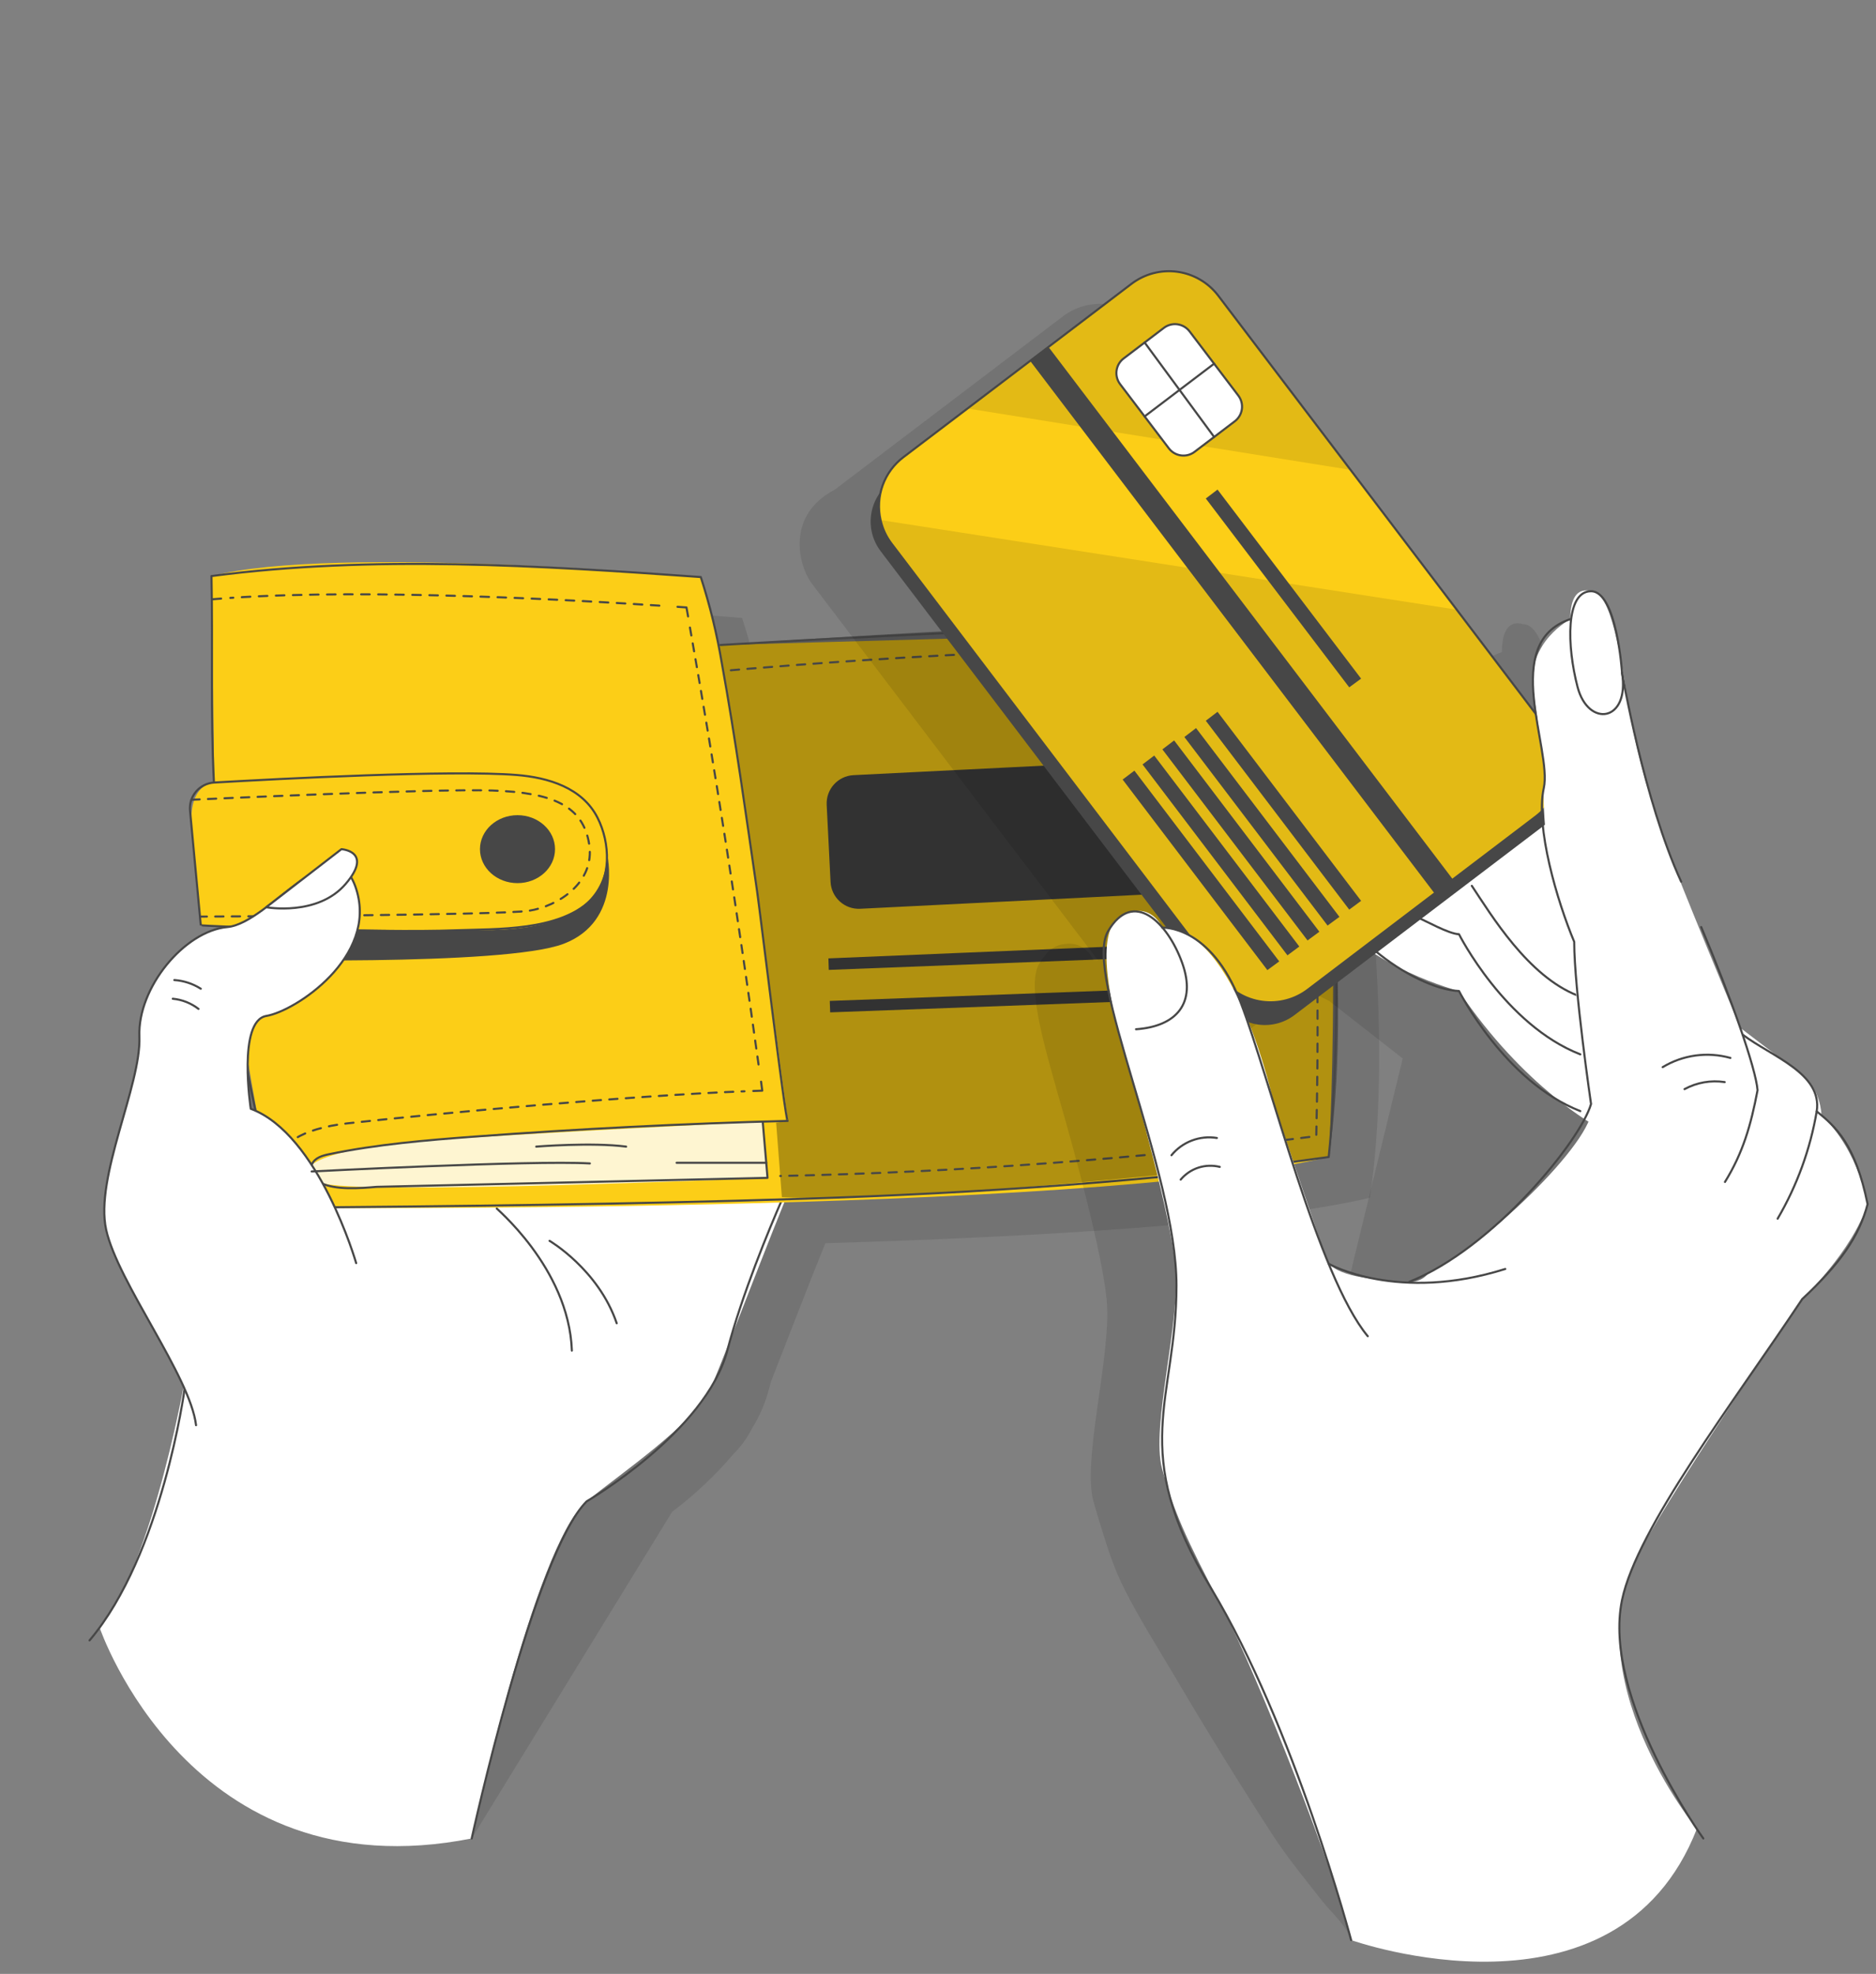 <svg width="77" height="81" viewBox="0 0 77 81" fill="none" xmlns="http://www.w3.org/2000/svg">
<rect x="0" y="0" width="77" height="81" fill="#808080" stroke="none"/>
<path opacity="0.1" d="M56.493 39.597C56.446 38.208 56.355 36.727 56.206 35.194C56.005 32.133 55.621 29.274 54.926 27.476C51.097 26.692 31.204 28.152 31.189 28.152L31.066 27.599L31.016 27.38L30.928 26.994L30.904 26.905C30.774 26.385 30.629 25.871 30.459 25.36C30.459 25.36 15.379 24.013 10.377 25.319C10.377 25.364 10.377 25.406 10.377 25.45L10.392 26.684C10.406 29.073 10.351 31.314 10.475 33.774V33.793C10.451 33.791 10.427 33.791 10.403 33.793C10.209 33.818 10.025 33.897 9.873 34.021C9.721 34.144 9.606 34.307 9.541 34.492C9.492 34.635 9.473 34.787 9.488 34.938L9.554 35.715C9.554 35.727 9.554 35.739 9.554 35.752C9.739 37.71 9.923 39.651 9.923 39.651C9.923 39.651 10.019 39.66 10.176 39.667L11.004 39.726C9.241 39.889 7.315 42.216 7.4 44.218C7.485 46.219 5.555 49.987 6.037 52.149C6.406 53.838 8.304 56.555 9.228 58.619L9.156 59.028L5.03 67.314C5.306 66.908 7.796 77.735 19.361 75.442L27.589 62.037C28.507 61.345 29.347 60.555 30.094 59.681C30.409 59.368 30.672 59.005 30.87 58.608C31.164 58.139 31.389 57.629 31.536 57.095C31.573 56.955 31.612 56.817 31.652 56.675C32.324 54.965 33.22 52.632 33.877 51.016C42.546 50.758 51.648 50.229 56.219 49.153H56.228C56.67 46.147 56.68 42.773 56.493 39.597ZM11.974 47.172C11.902 46.673 11.859 46.17 11.845 45.665C11.946 46.197 12.057 46.726 12.173 47.257C12.107 47.228 12.04 47.198 11.974 47.172Z" fill="black"/>
<path d="M4.087 66.784C4.087 66.784 7.791 77.735 19.361 75.442C19.361 75.442 21.929 63.389 24.079 61.609C25.466 60.465 28.53 58.414 29.185 56.929C29.839 55.445 32.47 48.393 32.979 47.545C33.488 46.697 27.46 36.934 27.46 36.934L14.763 43.485L7.699 56.028C7.699 56.028 6.343 64.143 4.087 66.784Z" fill="white"/>
<path d="M7.575 57.005C7.575 57.005 6.669 63.776 3.676 67.314" stroke="#474747" stroke-width="0.086" stroke-linecap="round" stroke-linejoin="round"/>
<path d="M19.361 75.442C19.361 75.442 21.914 63.78 24.079 61.609C24.079 61.609 28.971 58.765 29.852 55.417C30.463 53.099 31.573 50.426 32.104 49.212" stroke="#474747" stroke-width="0.086" stroke-linecap="round" stroke-linejoin="round"/>
<path d="M20.39 49.587C20.206 49.469 23.351 51.984 23.472 55.423" stroke="#474747" stroke-width="0.086" stroke-linecap="round" stroke-linejoin="round"/>
<path d="M54.544 47.478C44.348 49.876 11.509 49.561 11.509 49.561C11.233 48.978 10.899 47.51 10.576 45.809C9.93 42.395 9.327 38.044 9.327 38.044L8.241 37.968C8.241 37.968 8.056 36.028 7.872 34.069C7.688 32.111 8.794 32.112 8.794 32.112L8.715 25.332L8.695 23.639C13.697 22.333 28.777 23.68 28.777 23.68L29.247 25.314L29.509 26.472L53.243 25.803C55.42 31.43 54.544 47.478 54.544 47.478Z" fill="#FCCE17"/>
<path d="M50.601 31.031L35.033 31.809C34.393 31.841 33.899 32.386 33.931 33.027L34.09 36.19C34.122 36.831 34.667 37.325 35.308 37.292L50.875 36.514C51.516 36.482 52.009 35.937 51.977 35.296L51.819 32.133C51.787 31.492 51.241 30.998 50.601 31.031Z" fill="#474747"/>
<path d="M51.892 38.581L51.941 39.106L34.017 39.8L34.002 39.328L51.892 38.581Z" fill="#474747"/>
<path d="M51.98 40.409L51.997 40.881L34.074 41.543L34.058 41.073L51.98 40.409Z" fill="#474747"/>
<path opacity="0.3" d="M53.24 25.803C53.24 25.803 55.885 38.345 54.544 47.478C54.544 47.478 37.819 49.441 32.092 49.124L31.857 46.071L32.337 45.997C32.337 45.997 30.027 28.575 29.504 26.472C29.504 26.472 49.422 25.017 53.24 25.803Z" fill="black"/>
<path opacity="0.8" d="M31.306 46.027L31.503 48.334C31.503 48.334 14.645 49.072 13.162 48.535C11.679 47.999 13.241 47.143 17.163 46.835C21.084 46.527 31.306 46.027 31.306 46.027Z" fill="white"/>
<path d="M21.241 36.24C22.091 36.24 22.781 35.616 22.781 34.846C22.781 34.076 22.091 33.451 21.241 33.451C20.39 33.451 19.7 34.076 19.7 34.846C19.7 35.616 20.39 36.24 21.241 36.24Z" fill="#474747"/>
<path d="M9.327 38.042C9.675 41.944 10.405 45.802 11.507 49.561C18.658 49.5 25.807 49.421 32.956 49.192C40.106 48.963 47.452 48.48 54.536 47.478C54.536 47.478 55.806 36.272 53.233 25.802C50.388 25.21 29.576 26.468 29.576 26.468" stroke="#474747" stroke-width="0.086" stroke-linecap="round" stroke-linejoin="round"/>
<path d="M31.306 46.027L31.503 48.334L15.456 48.703C14.794 48.76 13.763 48.847 13.155 48.535C12.878 48.393 12.679 48.047 12.81 47.763C12.928 47.508 13.238 47.418 13.514 47.362C15.477 46.958 17.48 46.789 19.477 46.641C23.754 46.324 28.037 46.109 32.328 45.997C32.237 45.997 31.191 37.367 31.075 36.571C30.621 33.453 30.19 30.323 29.629 27.223C29.427 26.022 29.138 24.838 28.764 23.68C22.154 23.207 15.25 22.77 8.68 23.639C8.741 26.566 8.632 29.172 8.781 32.112" stroke="#474747" stroke-width="0.086" stroke-linecap="round" stroke-linejoin="round"/>
<path d="M11.262 48.692C11.223 48.573 11.199 48.449 11.192 48.323" stroke="#474747" stroke-width="0.086" stroke-linecap="round" stroke-linejoin="round"/>
<path d="M11.299 47.624C11.544 47.01 12.28 46.316 14.281 46.095C17.932 45.689 25.889 44.959 30.557 44.782" stroke="#474747" stroke-width="0.086" stroke-linecap="round" stroke-linejoin="round" stroke-dasharray="0.34 0.34"/>
<path d="M30.918 44.769L31.287 44.756L31.238 44.387" stroke="#474747" stroke-width="0.086" stroke-linecap="round" stroke-linejoin="round"/>
<path d="M31.134 43.681C30.295 37.644 29.365 31.651 28.301 25.648" stroke="#474747" stroke-width="0.086" stroke-linecap="round" stroke-linejoin="round" stroke-dasharray="0.33 0.33"/>
<path d="M28.242 25.295L28.176 24.927L27.807 24.901" stroke="#474747" stroke-width="0.086" stroke-linecap="round" stroke-linejoin="round"/>
<path d="M27.062 24.853C23.994 24.648 15.272 24.137 9.453 24.535" stroke="#474747" stroke-width="0.086" stroke-linecap="round" stroke-linejoin="round" stroke-dasharray="0.35 0.35"/>
<path d="M9.076 24.563L8.708 24.593" stroke="#474747" stroke-width="0.086" stroke-linecap="round" stroke-linejoin="round"/>
<path d="M8.241 37.968L7.8 33.265C7.787 33.124 7.802 32.981 7.845 32.846C7.888 32.711 7.958 32.586 8.05 32.478C8.143 32.37 8.256 32.283 8.383 32.22C8.51 32.157 8.649 32.12 8.791 32.112C11.502 31.956 18.515 31.587 21.206 31.802C22.497 31.906 23.9 32.321 24.526 33.557C25.046 34.575 25.123 36.102 24.251 36.939C22.923 38.212 20.403 38.114 18.692 38.175C15.504 38.297 8.243 37.996 8.241 37.968Z" stroke="#474747" stroke-width="0.086" stroke-linecap="round" stroke-linejoin="round"/>
<path d="M24.915 35.093C24.915 34.962 25.586 37.795 23.133 38.73C20.68 39.665 9.327 39.37 9.327 39.37V38.042C9.327 38.042 17.358 38.212 18.695 38.175C20.032 38.138 24.771 38.583 24.915 35.093Z" fill="#474747"/>
<path d="M22.556 50.918C22.556 50.918 24.562 52.093 25.313 54.301" stroke="#474747" stroke-width="0.086" stroke-linecap="round" stroke-linejoin="round"/>
<path d="M7.855 32.819C7.855 32.819 17.697 32.356 20.202 32.439C22.707 32.522 23.933 33.073 24.183 34.643C24.431 36.213 22.913 37.19 21.703 37.375C20.494 37.559 8.239 37.613 8.239 37.613" stroke="#474747" stroke-width="0.086" stroke-linecap="round" stroke-linejoin="round" stroke-dasharray="0.34 0.34"/>
<path d="M14.619 51.833C14.619 51.833 13.095 46.542 10.292 45.499C10.292 45.499 9.739 41.888 10.934 41.689C12.129 41.49 15.504 39.265 14.623 36.489C13.741 33.713 11.094 37.882 9.331 38.042C7.568 38.203 5.642 40.532 5.721 42.535C5.801 44.538 3.877 48.307 4.358 50.467C4.84 52.626 7.808 56.479 8.047 58.484" fill="white"/>
<path d="M14.619 51.833C14.619 51.833 13.095 46.542 10.292 45.499C10.292 45.499 9.739 41.888 10.934 41.689C12.129 41.49 15.504 39.265 14.623 36.489C13.741 33.713 11.094 37.882 9.331 38.042C7.568 38.203 5.642 40.532 5.721 42.535C5.801 44.538 3.877 48.307 4.358 50.467C4.84 52.626 7.808 56.479 8.047 58.484" stroke="#474747" stroke-width="0.086" stroke-linecap="round" stroke-linejoin="round"/>
<path d="M10.928 37.229C10.928 37.229 13.04 37.613 14.187 36.272C15.335 34.931 14.014 34.846 14.014 34.846L10.928 37.229Z" fill="white" stroke="#474747" stroke-width="0.086" stroke-linecap="round" stroke-linejoin="round"/>
<path d="M7.156 40.217C7.542 40.243 7.915 40.366 8.241 40.573" stroke="#474747" stroke-width="0.086" stroke-linecap="round" stroke-linejoin="round"/>
<path d="M7.092 40.984C7.476 41.02 7.842 41.165 8.147 41.401" stroke="#474747" stroke-width="0.086" stroke-linecap="round" stroke-linejoin="round"/>
<path d="M12.793 48.072C12.793 48.072 21.831 47.606 24.21 47.742" stroke="#474747" stroke-width="0.086" stroke-linecap="round" stroke-linejoin="round"/>
<path d="M22.01 47.052C22.01 47.052 24.284 46.868 25.699 47.052" stroke="#474747" stroke-width="0.086" stroke-linecap="round" stroke-linejoin="round"/>
<path d="M27.772 47.716H31.451" stroke="#474747" stroke-width="0.086" stroke-linecap="round" stroke-linejoin="round"/>
<path d="M29.998 27.505C29.998 27.505 46.161 26.061 52.655 26.885C52.655 26.885 54.407 30.108 54.026 46.621C46.726 47.556 39.382 48.103 32.025 48.257" stroke="#474747" stroke-width="0.086" stroke-linecap="round" stroke-linejoin="round" stroke-dasharray="0.34 0.34"/>
<g opacity="0.1">
<path d="M73.752 50.358C73.293 48.405 72.62 47.671 71.944 47.106C71.944 47.106 71.93 45.999 71.065 45.369C70.834 45.165 70.587 44.98 70.327 44.815C69.515 44.207 68.621 43.524 68.621 43.524C68.2 42.307 67.63 40.833 67.014 39.383L67.046 39.714C66.415 38.173 65.797 36.641 65.624 36.132V36.121C65.808 36.611 65.992 37.085 66.195 37.522L63.886 29.361C63.831 29.032 63.773 28.71 63.716 28.398C63.606 27.476 63.305 25.738 62.58 25.615C62.553 25.613 62.526 25.613 62.499 25.615C62.499 25.615 61.645 25.246 61.645 26.76C60.629 27.099 60.236 27.867 60.138 28.769C60.085 29.055 60.079 29.348 60.12 29.636C60.138 29.969 60.177 30.311 60.228 30.65L56.956 26.349L56.641 25.939L52.605 20.627L47.181 13.471C46.979 13.205 46.727 12.982 46.439 12.814C46.151 12.646 45.832 12.536 45.502 12.491C45.171 12.446 44.835 12.466 44.512 12.551C44.189 12.636 43.887 12.784 43.621 12.986L36.887 18.1L34.259 20.096C32.243 21.146 32.768 23.219 33.327 23.955L45.071 39.413C45.01 39.405 44.948 39.402 44.886 39.404C44.886 39.404 44.551 38.612 43.721 38.738C43.544 38.746 43.373 38.803 43.226 38.902C43.093 38.972 42.979 39.076 42.896 39.203C42.804 39.314 42.722 39.432 42.649 39.557C42.227 40.28 42.618 42.049 43.228 44.209C43.267 44.349 43.306 44.483 43.343 44.609V44.629L43.499 45.169C44.097 47.243 45.215 51.313 45.421 53.309C45.436 53.493 45.445 53.691 45.449 53.875C45.462 56.173 44.442 60.021 44.881 61.611C44.938 61.819 44.997 62.019 45.056 62.216C45.383 63.278 45.674 64.284 46.187 65.281C46.81 66.499 47.553 67.666 48.249 68.845C49.525 71.01 50.846 73.15 52.211 75.263C52.84 76.234 53.576 77.119 54.288 78.03C54.614 78.449 55.326 79.078 55.45 79.615C55.45 79.615 61.763 80.136 65.297 77.892L64.965 72.868L67.335 59.246C68.012 58.219 70.102 56.212 70.519 55.578C70.734 55.262 70.945 54.949 71.15 54.643C72.708 53.187 73.488 52.06 73.831 50.749C73.839 50.753 73.815 50.603 73.752 50.358ZM51.895 53.333L51.864 53.274C52.509 53.566 53.192 53.765 53.893 53.864C53.157 53.779 52.325 53.661 51.895 53.333ZM54.559 53.944L54.898 53.968C54.785 53.967 54.671 53.959 54.559 53.944ZM51.829 53.195L51.405 52.354C50.814 50.66 49.481 46.669 49.475 46.652C49.214 45.502 48.865 44.374 48.431 43.277C48.745 43.388 49.081 43.419 49.41 43.367C49.739 43.316 50.05 43.183 50.315 42.982L53.542 40.531C53.876 40.732 54.217 40.913 54.551 41.071L57.574 43.434L55.177 53.289L51.829 53.195ZM64.065 30.497C64.316 31.674 64.712 33.367 65.238 35.007C64.728 33.537 64.334 32.029 64.061 30.497H64.065Z" fill="black"/>
<path d="M50.362 77.851L50.381 77.94C50.381 77.94 50.376 77.907 50.362 77.851Z" fill="black"/>
</g>
<path d="M61.568 30.858C61.752 30.736 64.456 29.265 65.81 33.678C67.164 38.092 68.752 45.603 68.752 45.603L65.535 46.228C65.535 46.228 62.554 44.642 59.884 40.669C59.884 40.669 56.139 39.699 54.509 37.393C53.033 35.298 57.585 27.605 57.585 27.605L61.568 30.858Z" fill="white"/>
<path d="M60.411 36.351C61.208 37.546 62.717 40.06 64.753 40.853" stroke="#474747" stroke-width="0.086" stroke-linecap="round" stroke-linejoin="round"/>
<path d="M58.157 37.636C58.526 37.786 59.448 38.317 59.884 38.337C59.884 38.337 61.763 42.058 64.864 43.266" stroke="#474747" stroke-width="0.086" stroke-linecap="round" stroke-linejoin="round"/>
<path d="M56.433 39.007C57.585 39.972 58.959 40.63 59.884 40.667C59.884 40.667 61.763 44.387 64.864 45.595" stroke="#474747" stroke-width="0.086" stroke-linecap="round" stroke-linejoin="round"/>
<path d="M46.731 12.049L36.532 19.796C35.646 20.469 35.474 21.732 36.146 22.618L50.312 41.267C50.985 42.153 52.248 42.325 53.134 41.653L63.333 33.905C64.219 33.233 64.392 31.969 63.719 31.083L49.553 12.434C48.88 11.549 47.617 11.376 46.731 12.049Z" fill="#474747"/>
<path d="M63.043 33.501L53.684 40.612C53.419 40.814 53.116 40.962 52.793 41.047C52.471 41.132 52.134 41.153 51.803 41.107C51.473 41.062 51.154 40.952 50.866 40.783C50.578 40.615 50.326 40.391 50.125 40.125L36.596 22.315C36.375 22.027 36.22 21.695 36.142 21.341C36.033 20.866 36.063 20.369 36.23 19.911C36.397 19.453 36.692 19.053 37.081 18.759L39.711 16.763L46.443 11.646C46.709 11.445 47.012 11.297 47.334 11.212C47.657 11.127 47.993 11.107 48.324 11.152C48.654 11.198 48.973 11.307 49.261 11.476C49.549 11.644 49.801 11.868 50.003 12.133L55.431 19.279L59.467 24.591L63.525 29.94C63.727 30.205 63.875 30.508 63.961 30.83C64.046 31.153 64.067 31.489 64.022 31.82C63.977 32.151 63.868 32.47 63.7 32.758C63.532 33.047 63.309 33.299 63.043 33.501Z" fill="#FCCE17"/>
<path opacity="0.1" d="M55.424 19.279L39.705 16.761L46.443 11.646C46.709 11.445 47.012 11.297 47.334 11.212C47.657 11.127 47.993 11.107 48.324 11.152C48.654 11.198 48.973 11.307 49.261 11.476C49.549 11.644 49.801 11.868 50.003 12.133L55.424 19.279Z" fill="black"/>
<path opacity="0.1" d="M63.043 33.501L53.684 40.612C53.419 40.814 53.116 40.962 52.793 41.047C52.471 41.132 52.134 41.153 51.803 41.107C51.473 41.062 51.154 40.952 50.866 40.783C50.578 40.615 50.326 40.391 50.125 40.125L36.596 22.315C36.375 22.027 36.22 21.695 36.142 21.341L59.777 25.017L63.525 29.951C63.93 30.486 64.107 31.16 64.017 31.825C63.926 32.491 63.576 33.093 63.043 33.501Z" fill="black"/>
<path d="M47.771 13.455L46.119 14.71C45.788 14.961 45.724 15.433 45.975 15.764L47.975 18.398C48.227 18.729 48.699 18.793 49.03 18.542L50.682 17.287C51.013 17.035 51.078 16.563 50.826 16.232L48.826 13.599C48.574 13.268 48.102 13.203 47.771 13.455Z" fill="white" stroke="#474747" stroke-width="0.086" stroke-linecap="round" stroke-linejoin="round"/>
<path d="M46.98 14.053L49.833 17.93" stroke="#474747" stroke-width="0.086" stroke-linecap="round" stroke-linejoin="round"/>
<path d="M46.98 17.088L49.833 14.924" stroke="#474747" stroke-width="0.086" stroke-linecap="round" stroke-linejoin="round"/>
<path d="M52.506 39.452L52.019 39.809L46.078 31.989L46.561 31.624L52.506 39.452Z" fill="#474747"/>
<path d="M53.33 38.841L52.843 39.203L46.895 31.369L47.375 31.004L53.33 38.841Z" fill="#474747"/>
<path d="M54.153 38.234L53.668 38.592L47.71 30.751L48.192 30.384L54.153 38.234Z" fill="#474747"/>
<path d="M54.977 37.624L54.49 37.981L48.612 30.244L49.092 29.877L54.977 37.624Z" fill="#474747"/>
<path d="M55.866 36.967L55.379 37.327L49.492 29.576L49.973 29.209L55.866 36.967Z" fill="#474747"/>
<path d="M55.866 27.848L55.379 28.206L49.492 20.456L49.973 20.09L55.866 27.848Z" fill="#474747"/>
<path d="M43.044 14.249L42.291 14.821L58.881 36.661L59.634 36.089L43.044 14.249Z" fill="#474747"/>
<path d="M63.043 33.501L53.684 40.612C53.419 40.814 53.116 40.962 52.793 41.047C52.471 41.132 52.134 41.153 51.803 41.107C51.473 41.062 51.154 40.952 50.866 40.783C50.578 40.615 50.326 40.391 50.125 40.125L36.596 22.315C36.375 22.027 36.22 21.695 36.142 21.341C36.033 20.866 36.063 20.369 36.23 19.911C36.397 19.453 36.692 19.053 37.081 18.759L39.711 16.763L46.443 11.646C46.709 11.445 47.012 11.297 47.334 11.212C47.657 11.127 47.993 11.107 48.324 11.152C48.654 11.198 48.973 11.307 49.261 11.476C49.549 11.644 49.801 11.868 50.003 12.133L55.431 19.279L59.467 24.591L63.525 29.94C63.727 30.205 63.875 30.508 63.961 30.83C64.046 31.153 64.067 31.489 64.022 31.82C63.977 32.151 63.868 32.47 63.7 32.758C63.532 33.047 63.309 33.299 63.043 33.501Z" stroke="#474747" stroke-width="0.086" stroke-linecap="round" stroke-linejoin="round"/>
<path d="M55.457 79.612C55.457 79.612 66.35 83.486 69.646 75.049C69.646 75.049 64.491 68.778 67.306 63.654C69.076 60.426 73.973 53.301 73.973 53.301C73.973 53.301 76.019 51.359 76.655 49.408C76.655 49.408 76.305 47.233 74.763 45.761C74.763 45.761 74.746 44.655 73.881 44.024C73.016 43.393 71.43 42.179 71.43 42.179C71.43 42.179 68.822 35.923 68.434 34.792C68.047 33.662 67.269 31.524 66.88 29.163C66.49 26.802 66.131 24.261 65.304 24.268C65.304 24.268 64.452 23.899 64.452 25.413C64.452 25.413 62.663 26.336 62.927 28.287C63.191 30.238 63.434 31.247 63.364 32.345C63.294 33.442 63.646 37.253 64.528 38.448C64.528 38.448 64.823 43.797 65.266 45.19C65.28 45.232 65.293 45.271 65.306 45.306C65.771 46.484 61.127 51.023 58.613 52.252C58.613 52.252 58.349 52.742 57.373 52.608C56.398 52.473 54.747 52.41 54.463 51.686C54.179 50.961 52.288 45.306 52.288 45.306C52.288 45.306 50.759 38.057 47.705 38.059C47.705 38.059 47.242 36.952 46.045 37.557C44.848 38.162 45.632 41.46 46.161 43.264C46.69 45.068 48.031 49.81 48.249 51.992C48.467 54.174 47.231 58.545 47.696 60.264C48.16 61.983 48.677 63.143 50.16 65.958C51.643 68.773 54.928 77.165 55.457 79.612Z" fill="white"/>
<path d="M55.457 79.612C55.457 79.612 53.126 70.837 49.699 65.161C46.272 59.486 48.288 57.479 48.288 52.755C48.288 48.032 44.438 39.99 45.477 38.218C46.515 36.445 47.932 37.863 48.524 39.518C49.116 41.172 48.288 42.118 46.628 42.236" stroke="#474747" stroke-width="0.086" stroke-linecap="round" stroke-linejoin="round"/>
<path d="M47.705 38.066C47.705 38.066 49.695 37.945 50.918 41.126C52.141 44.308 54.099 52.377 56.139 54.832" stroke="#474747" stroke-width="0.086" stroke-linecap="round" stroke-linejoin="round"/>
<path d="M54.529 51.852C54.54 51.877 57.379 53.46 61.783 52.073" stroke="#474747" stroke-width="0.086" stroke-linecap="round" stroke-linejoin="round"/>
<path d="M48.083 47.405C48.304 47.134 48.593 46.926 48.92 46.802C49.247 46.678 49.6 46.642 49.946 46.698" stroke="#474747" stroke-width="0.086" stroke-linecap="round" stroke-linejoin="round"/>
<path d="M48.461 48.406C48.652 48.178 48.904 48.007 49.187 47.915C49.471 47.823 49.775 47.812 50.064 47.884" stroke="#474747" stroke-width="0.086" stroke-linecap="round" stroke-linejoin="round"/>
<path d="M64.452 25.408C61.556 26.372 63.715 30.746 63.364 32.341C63.014 33.937 63.917 36.991 64.613 38.647C64.613 40.59 65.304 45.302 65.304 45.302C64.876 46.802 61.306 51.221 57.836 52.604" stroke="#474747" stroke-width="0.086" stroke-linecap="round" stroke-linejoin="round"/>
<path d="M66.577 27.61C66.577 27.61 66.361 24.262 65.304 24.262C64.248 24.262 64.312 26.518 64.751 28.193C65.19 29.868 66.898 29.628 66.577 27.61Z" stroke="#474747" stroke-width="0.086" stroke-linecap="round" stroke-linejoin="round"/>
<path d="M66.577 27.61C66.577 27.61 67.477 32.872 69.002 36.178" stroke="#474747" stroke-width="0.086" stroke-linecap="round" stroke-linejoin="round"/>
<path d="M70.801 48.502C71.539 47.307 71.865 46.176 72.138 44.738C72.07 43.836 71.031 40.892 69.825 38.041" stroke="#474747" stroke-width="0.086" stroke-linecap="round" stroke-linejoin="round"/>
<path d="M71.528 42.458C72.725 43.358 74.807 44.05 74.567 45.603C74.303 47.156 73.759 48.649 72.963 50.009" stroke="#474747" stroke-width="0.086" stroke-linecap="round" stroke-linejoin="round"/>
<path d="M69.912 75.442C69.912 75.442 65.742 69.652 66.577 65.654C67.191 62.712 71.14 57.568 73.973 53.307C75.534 51.852 76.314 50.725 76.655 49.413C76.155 46.951 75.344 46.233 74.564 45.603" stroke="#474747" stroke-width="0.086" stroke-linecap="round" stroke-linejoin="round"/>
<path d="M71.024 43.413C70.559 43.283 70.073 43.249 69.595 43.314C69.117 43.379 68.657 43.541 68.244 43.791" stroke="#474747" stroke-width="0.086" stroke-linecap="round" stroke-linejoin="round"/>
<path d="M70.79 44.404C70.223 44.318 69.644 44.42 69.141 44.693" stroke="#474747" stroke-width="0.086" stroke-linecap="round" stroke-linejoin="round"/>
</svg>
